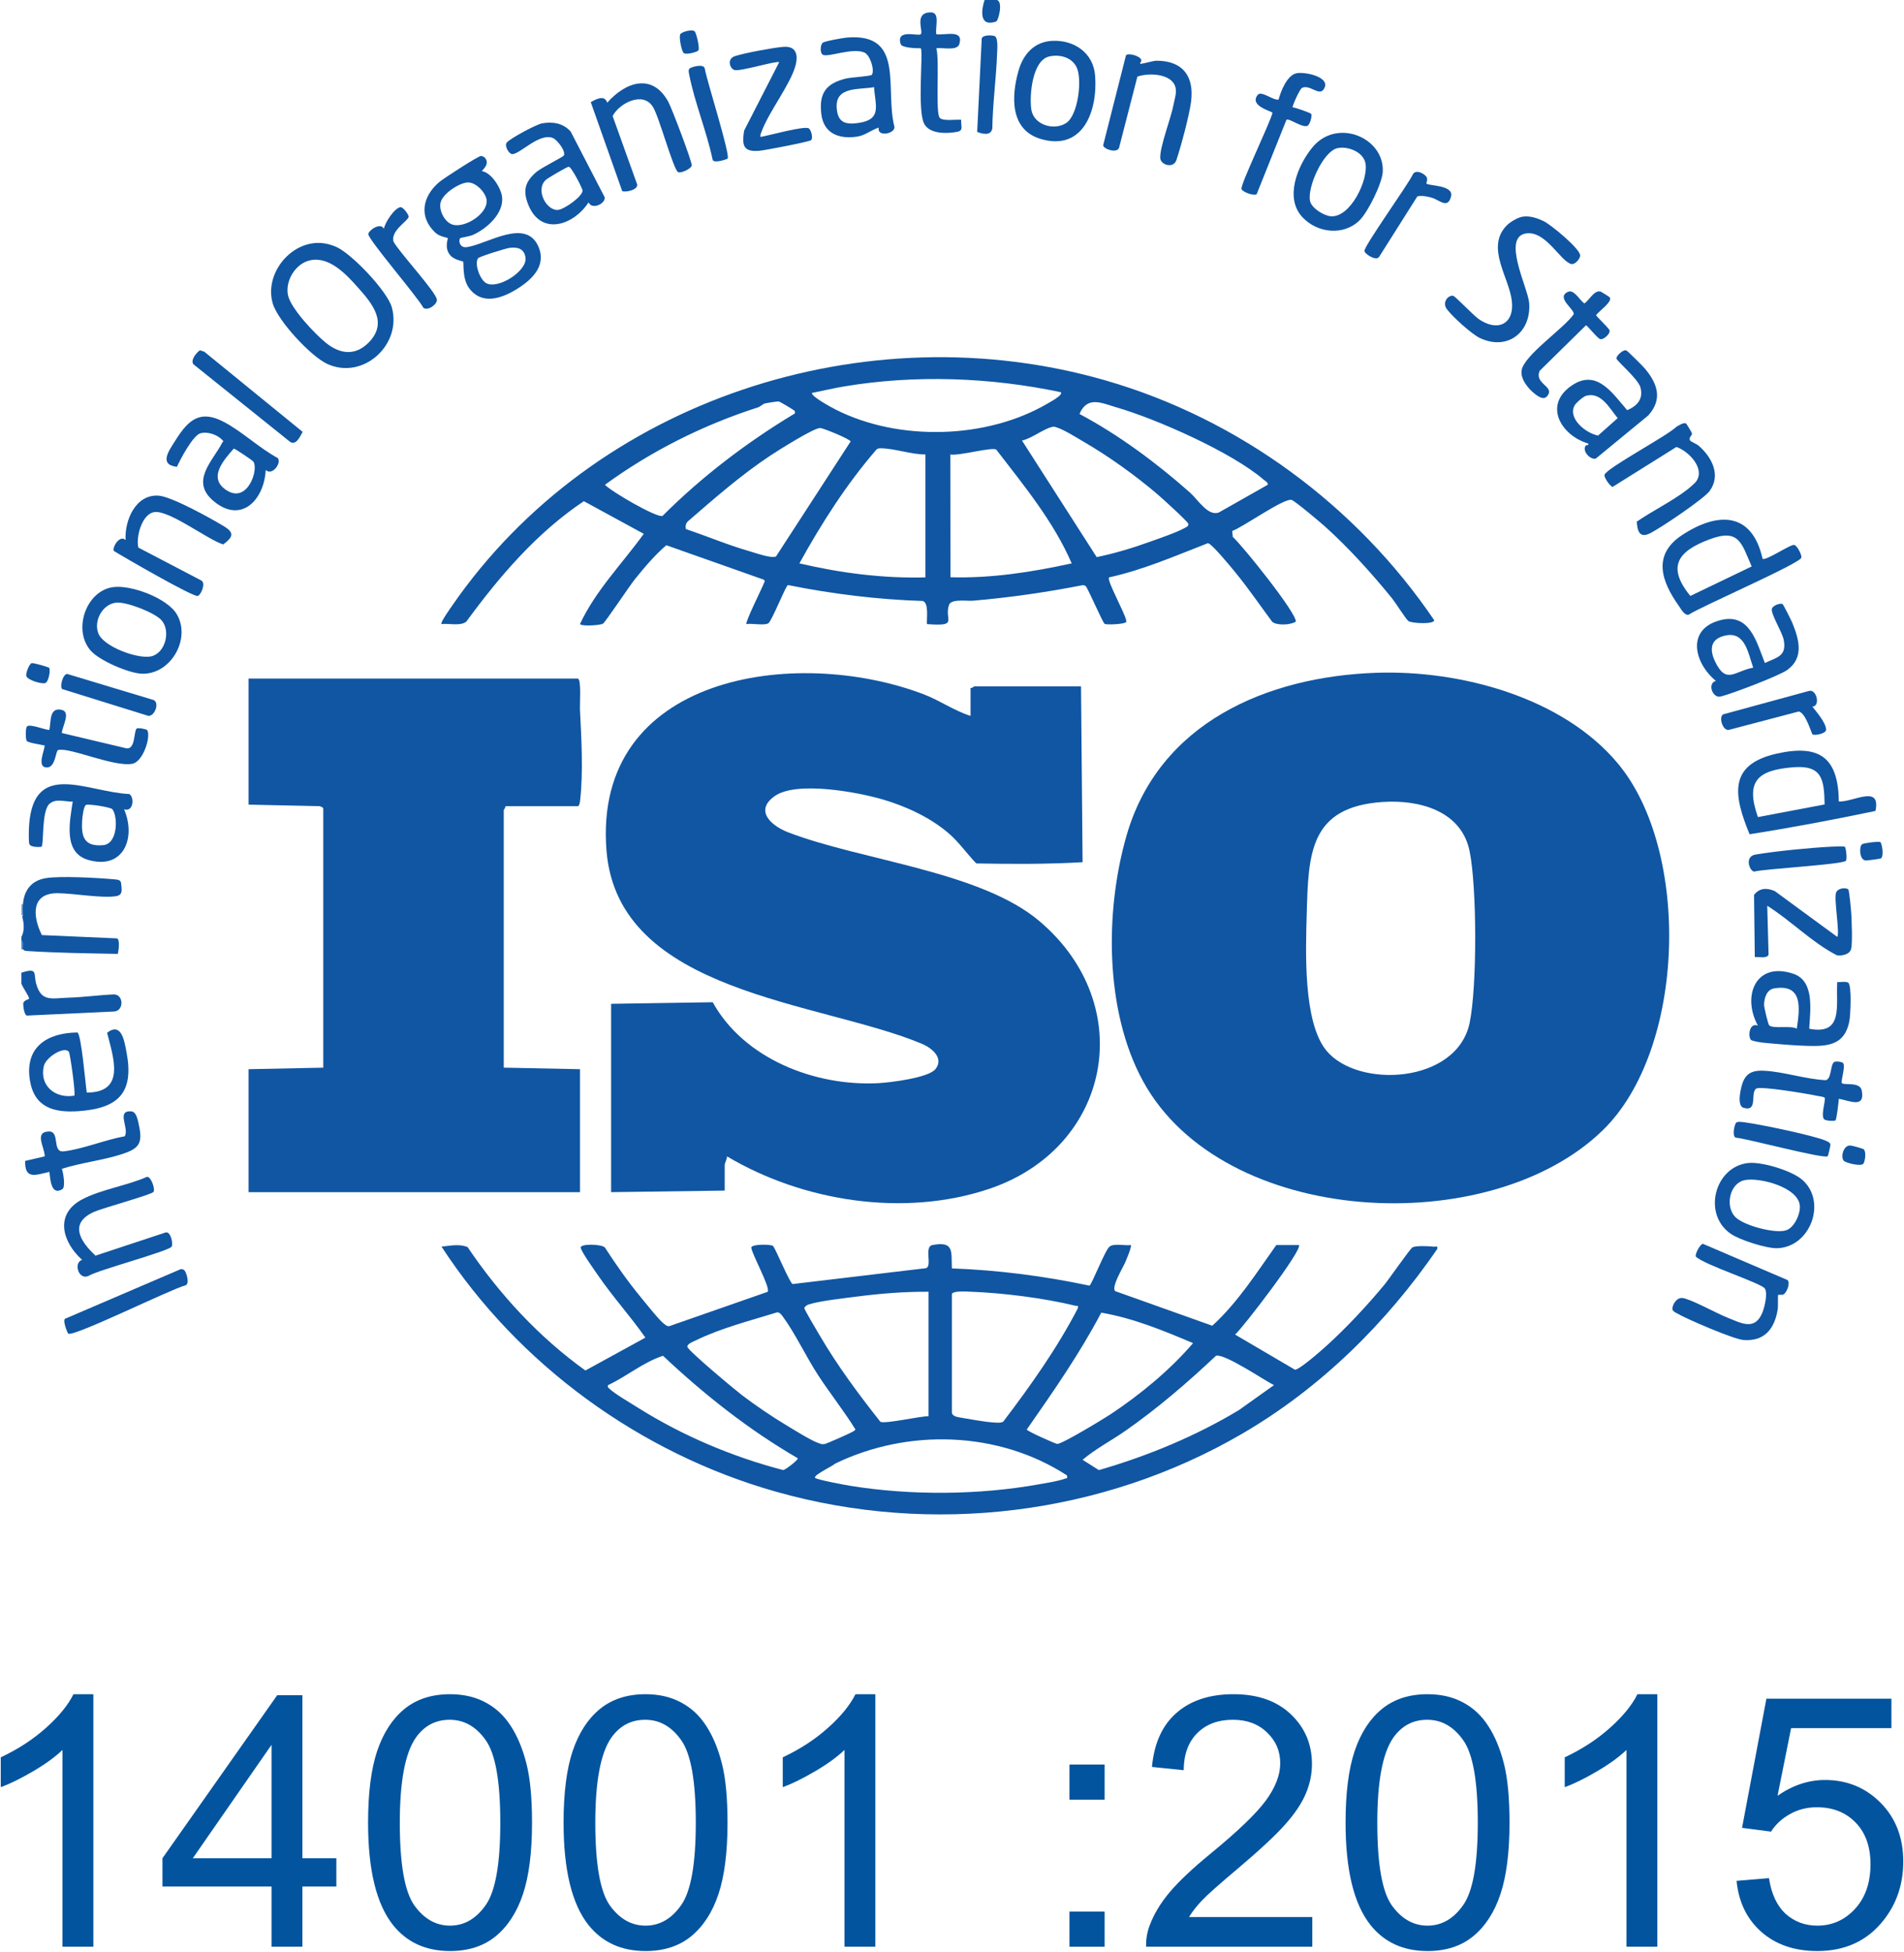<svg xmlns="http://www.w3.org/2000/svg" fill="none" viewBox="0 0 445 456" height="456" width="445">
<path fill="#1056A3" d="M5.364 211.247C5.633 207.975 7.304 205.726 10.725 205.155C14.059 204.594 22.998 205.093 26.645 205.431C27.41 205.5 28.21 205.515 28.301 206.327C28.498 208.048 28.724 209.162 26.977 209.391C23.497 209.85 17.28 208.718 13.546 208.674C7.162 208.598 7.61 214.094 9.786 218.461L27.311 219.229C28.105 219.408 27.712 222.294 27.515 222.851C20.44 222.716 13.273 222.629 6.241 222.174C5.895 222.152 5.597 222.068 5.368 221.792C5.258 221.133 5.138 220.405 5.004 219.611V218.884C5.652 217.679 5.713 216.099 5.197 214.141L5.368 213.792C5.04 213.136 5.04 211.903 5.368 211.247H5.364Z"></path>
<path fill="#1056A3" d="M5 227.248C8.938 225.977 7.795 227.455 8.447 229.799C9.67 234.181 12.05 233.202 16.105 233.078C19.581 232.973 23.162 232.467 26.649 232.318C28.982 232.394 28.96 236.249 26.613 236.314L6.438 237.257C5.655 237.497 5.368 234.793 5.444 234.378C5.59 233.599 6.882 233.493 6.816 233.253C6.594 232.442 5.349 230.76 5 229.795V227.251L5 227.248Z"></path>
<path fill="#77A3CE" d="M5.364 213.796H5V211.251H5.364C5.302 212.005 5.306 213.042 5.364 213.796Z"></path>
<path fill="#5089C1" d="M5.364 221.791H5V219.611C5.644 220.019 5.309 221.107 5.364 221.791Z"></path>
<path fill="#1056A3" d="M321.678 157.18C341.282 156.507 365.184 162.88 378.112 178.352C395.233 198.843 393.999 245.082 374.676 263.979C348.215 289.857 285.813 286.731 267.141 252.576C258.18 236.187 258.209 212.823 263.305 195.171C270.897 168.878 296.055 158.061 321.678 157.18ZM323.134 187.36C306.031 188.532 305.791 199.437 305.402 213.628C305.172 222.057 304.521 238.705 309.962 245.399C317.289 254.403 340.499 253.22 343.48 238.975C345.245 230.527 345.198 207.229 343.466 198.814C341.522 189.395 331.666 186.778 323.134 187.364V187.36Z"></path>
<path fill="#1056A3" d="M226.835 167.255V160.711C227.192 160.827 227.625 160.347 227.745 160.347H252.655L253.019 201.435C244.757 201.905 236.466 201.879 228.182 201.723C225.962 199.448 224.179 196.795 221.747 194.702C217.449 191.008 211.796 188.383 206.384 186.793C200.459 185.049 186.136 182.378 181.037 186.003C176.255 189.406 180.277 192.937 184.186 194.443C201.43 201.079 229.19 203.51 243.007 215.262C266.181 234.971 259.662 268.278 231.028 277.803C211.199 284.398 187.662 280.711 169.918 270.156C169.944 270.699 169.376 271.761 169.376 272.154V278.153L142.828 278.517V234.516L166.577 234.149C173.889 247.383 190.508 253.81 205.198 253.061C207.953 252.919 216.987 251.83 218.635 249.77C220.71 247.182 217.733 244.809 215.487 243.867C191.709 233.894 144.404 232.234 141.747 198.698C138.493 157.679 185.864 150.844 215.753 162.156C219.636 163.626 222.97 166.036 226.839 167.251L226.835 167.255Z"></path>
<path fill="#1056A3" d="M118.1 188.343C118.216 188.7 117.736 189.133 117.736 189.253V249.428L135.556 249.792V278.517H58.096V249.792L75.552 249.432V188.893C75.552 188.591 74.671 188.249 74.296 188.329L58.096 187.983V158.531H135.01C135.927 158.531 135.49 164.584 135.541 165.635C135.869 172.289 136.353 180.471 135.574 187.091C135.53 187.459 135.406 188.347 135.01 188.347H118.1V188.343Z"></path>
<path fill="#1056A3" d="M303.567 290.876C304.612 291.812 290.399 310.32 288.663 311.79L302.661 320.001C303.738 320.001 308.947 315.393 310.119 314.334C314.723 310.16 319.597 304.929 323.56 300.139C324.63 298.847 329.547 291.757 330.115 291.422C330.843 290.993 333.999 291.113 335.007 291.251C335.535 291.324 336.084 290.916 335.928 291.779C323.99 309.155 308.634 324.278 290.355 334.931C257.682 353.974 217.856 358.826 181.376 348.504C149.605 339.514 121.201 318.873 103.188 291.24C105.306 291.051 107.177 290.545 109.273 291.335C116.731 302.389 125.965 312.405 136.822 320.183L150.839 312.503C147.374 307.535 143.268 303.044 139.84 298.047C138.86 296.62 136.225 292.969 135.734 291.597C135.33 290.469 140.6 290.64 141.365 291.433C143.956 295.43 146.719 299.375 149.75 303.048C150.762 304.274 154.209 308.605 155.174 309.257C155.581 309.533 155.847 309.901 156.458 309.814L179.41 301.803C180.131 300.838 175.778 293.14 175.581 291.448C175.792 290.582 180.386 290.702 180.688 291.102C181.448 292.114 184.611 299.83 185.259 299.987L216.419 296.278C217.969 295.794 215.905 291.255 217.925 290.876C223.054 289.916 222.304 292.369 222.471 296.332C233.259 296.725 244.051 298.116 254.614 300.358C255.123 300.278 258.279 291.99 259.356 291.211C260.433 290.432 262.945 291.073 264.291 290.876C264.59 291.157 263.258 294.272 263.007 294.862C262.446 296.19 259.72 300.569 260.615 301.632L283.331 309.723C289.289 304.303 293.646 297.399 298.293 290.873H303.567V290.876ZM217.016 301.785C211.403 301.745 205.729 302.203 200.156 302.927C197.223 303.31 191.512 303.921 188.921 304.78C188.6 304.886 188.014 305.304 187.996 305.599C187.971 305.97 191.13 311.226 191.632 312.078C195.771 319.146 200.681 325.734 205.747 332.151C206.733 332.766 215.159 330.8 217.019 330.873V301.785H217.016ZM222.471 302.331V329.963C222.471 330.76 223.552 331.033 224.193 331.135C226.486 331.506 229.947 332.183 232.117 332.318C232.837 332.362 233.842 332.489 234.471 332.14C240.881 323.699 247.043 315.04 251.935 305.606C252.033 304.795 251.815 305.169 251.385 305.064C243.938 303.251 234.337 302.043 226.668 301.77C225.791 301.737 222.719 301.523 222.471 302.331ZM181.638 306.593C175.425 308.522 168.549 310.254 162.7 313.111C162.147 313.381 160.502 313.963 160.662 314.673C160.87 315.601 171.792 324.711 173.408 325.938C176.6 328.358 180.375 330.931 183.811 332.988C185.536 334.021 189.652 336.605 191.301 337.141C191.865 337.323 192.073 337.479 192.742 337.363C193.234 337.279 199.214 334.633 199.56 334.323C199.691 334.207 199.883 334.112 199.924 333.941C197.241 329.621 193.991 325.534 191.192 321.25C188.488 317.111 185.74 311.335 182.995 307.63C182.66 307.179 182.275 306.596 181.641 306.593H181.638ZM278.839 313.788C271.909 310.851 264.856 307.947 257.383 306.669C252.342 316.245 246.155 325.119 239.975 333.97C240.004 334.363 246.686 337.301 247.079 337.337C248.149 337.432 258.017 331.434 259.614 330.374C266.479 325.821 273.507 320.03 278.839 313.788ZM186.468 340.693C175.028 334.054 164.568 325.799 154.959 316.747C150.307 318.265 146.504 321.544 142.103 323.605C141.972 324.15 142.183 324.187 142.486 324.485C143.599 325.588 147.479 327.852 149.041 328.838C159.49 335.412 171.068 340.307 183.024 343.441C183.632 343.394 186.661 340.977 186.468 340.693ZM297.747 323.605C295.429 322.44 286.231 316.183 284.193 316.744C277.533 323.011 270.603 328.984 263.101 334.225C259.782 336.544 256.058 338.473 253.019 341.046L256.83 343.455C268.262 340.14 279.378 335.561 289.573 329.424L297.744 323.605H297.747ZM249.38 344.697C233.412 334.312 212.197 333.676 195.181 341.945C194.537 342.56 190.282 344.515 190.468 345.232C190.577 345.65 197.732 346.964 198.759 347.128C212.91 349.414 228.797 349.297 242.905 346.757C244.703 346.433 247.221 346.065 248.877 345.454C249.376 345.272 249.5 345.585 249.38 344.697Z"></path>
<path fill="#1056A3" d="M287.997 124.048L288.12 125.431C290.486 127.56 303.152 143.36 302.854 145.235C301.591 146.032 298.486 146.181 297.358 145.286C294.464 141.406 291.724 137.369 288.648 133.631C287.778 132.572 283.156 126.916 282.304 126.902C274.715 129.85 267.196 133.14 259.199 134.894C258.61 135.557 262.967 143.32 263.199 144.911C263.298 145.57 263.159 145.359 262.752 145.533C262.078 145.824 258.61 146.017 258.166 145.741C257.747 145.479 254.512 138.014 253.78 136.936L253.205 136.678C244.652 138.352 236.066 139.601 227.374 140.343C226.064 140.456 222.297 139.844 221.802 141.315C220.604 144.864 224.211 146.392 216.648 145.803C216.535 144.507 217.15 140.904 215.68 140.405C205.074 140.07 194.548 138.767 184.16 136.685C183.636 136.805 180.407 145.107 179.559 145.624C178.624 146.192 175.694 145.581 174.464 145.799C174.071 145.453 178.158 137.315 178.555 136.223C178.675 135.892 178.89 135.739 178.5 135.422L155.723 127.378C152.953 129.781 150.577 132.594 148.287 135.448C147.112 136.911 141.463 145.395 140.917 145.708C140.233 146.101 135.96 146.374 135.552 145.795C139.199 137.97 145.448 131.666 150.46 124.714L136.458 117.089C125.477 124.427 116.731 134.647 108.982 145.235C107.636 146.327 104.866 145.595 103.184 145.799C102.842 145.497 105.288 142.057 105.648 141.54C138.911 93.318 202.384 72.689 258.468 88.9C289.598 97.897 317.078 118.163 335.196 144.893C335.214 145.901 329.951 145.646 329.176 145.1C328.623 144.707 326.166 140.802 325.369 139.815C320.707 134.065 315.251 128.03 309.751 123.069C308.739 122.156 302.537 116.925 301.838 116.78C299.979 116.394 290.461 123.193 287.993 124.045L287.997 124.048ZM247.927 91.629C231.487 88.153 213.911 87.502 197.303 90.279C194.781 90.701 192.24 91.305 189.74 91.811C189.758 92.732 194.307 95.174 195.319 95.688C210.031 103.149 230.661 102.636 244.903 94.236C245.314 93.992 248.597 92.263 247.931 91.629H247.927ZM185.74 95.997C185.598 95.826 182.289 93.795 181.943 93.788C181.561 93.777 179.141 94.148 178.741 94.265C178.213 94.417 177.754 94.982 177.117 95.185C164.349 99.284 152.2 105.369 141.383 113.26C142.82 114.811 153.59 121.082 154.846 120.529C164.003 111.375 174.427 103.44 185.518 96.747C185.885 96.78 185.798 96.063 185.743 95.997H185.74ZM252.291 96.71C261.46 101.591 270.315 108.161 278.115 115.073C279.986 116.729 282.373 120.754 284.918 119.702L296.292 113.256C296.426 112.689 295.658 112.343 295.32 112.052C287.968 105.697 270.355 97.904 260.932 95.167C257.496 94.17 254.129 92.401 252.291 96.714V96.71ZM256.317 130.159C260.568 129.278 264.765 128.015 268.845 126.538C271.025 125.748 275.043 124.394 276.914 123.335C277.274 123.131 277.857 122.938 277.733 122.374C277.613 121.842 271.443 116.252 270.482 115.437C265.452 111.153 259.207 106.658 253.492 103.335C251.851 102.381 248.739 100.412 247.09 99.899C246.497 99.713 246.435 99.604 245.751 99.779C243.858 100.252 240.99 102.494 238.854 102.916L256.32 130.159H256.317ZM160.302 123.604C165.299 125.286 170.195 127.36 175.279 128.813C176.644 129.202 180.295 130.534 181.376 129.995L198.81 103.131C198.646 102.567 192.469 100.044 191.712 99.993C190.289 99.899 181.751 105.304 180.018 106.45C173.179 110.993 166.988 116.412 160.797 121.777C160.269 122.25 160.178 122.923 160.298 123.604H160.302ZM216.288 106.17C212.994 106.195 209.041 104.754 205.867 104.732C205.449 104.732 205.125 104.732 204.815 105.056C197.802 113.173 192.011 122.25 186.832 131.619C196.451 133.875 206.377 135.153 216.288 134.894V106.17ZM250.475 131.619C246.231 121.806 239.309 113.453 232.848 105.038C231.844 104.365 224.018 106.581 222.111 106.174L222.14 134.858C231.683 135.142 241.19 133.653 250.475 131.619Z"></path>
<path fill="#1056A3" d="M429.763 187.251C433.166 187.418 439.637 183.203 438.33 189.456C428.631 191.484 418.753 193.358 408.907 194.901C405.213 185.908 403.815 178.672 415.146 176.091C425.024 173.842 429.661 176.743 429.759 187.247L429.763 187.251ZM426.447 187.939C426.338 181.944 425.817 178.708 419.04 179.258C410.814 179.924 407.874 182.461 410.858 190.89L426.447 187.942V187.939Z"></path>
<path fill="#1056A3" d="M411.943 130.53C412.645 131.145 418.411 127.135 419.346 127.309C420.012 127.433 421.18 129.682 421.002 130.294C420.583 131.713 397.551 141.686 394.632 143.63C393.61 143.735 392.951 142.363 392.372 141.551C388.274 135.793 386.141 129.61 393.14 125.005C401.417 119.56 409.471 119.491 411.943 130.53ZM409.399 132.343C407.007 126.825 406.44 123.437 399.582 125.992C392.187 128.751 389.442 132.35 395.066 139.229L409.399 132.339V132.343Z"></path>
<path fill="#1056A3" d="M20.272 255.247C29.419 255.255 26.518 247.16 25.033 241.275C28.392 238.698 29.062 243.186 29.561 245.781C31.391 255.32 27.668 258.964 18.27 259.604C12.552 259.994 7.992 258.698 6.984 252.354C5.75 244.609 11.038 241.282 18.106 241.216C19.035 241.857 19.974 253.3 20.276 255.247H20.272ZM17.367 255.972C17.728 255.608 16.396 246.199 16.116 245.77C15.144 244.277 10.761 246.92 10.252 249.038C9.138 253.668 12.945 256.714 17.371 255.975L17.367 255.972Z"></path>
<path fill="#1056A3" d="M29 189.071C31.861 195.746 28.884 203.287 20.622 200.9C14.685 199.186 16.316 191.888 17 187.251C15.177 187.382 13.124 186.414 11.551 187.804C9.699 189.442 10.267 197.224 9.721 197.788C9.593 197.919 7.14 198.028 6.867 197.198C6.638 196.499 6.747 193.464 6.823 192.529C8.021 177.508 20.389 185.056 30.205 185.504C31.442 186.166 31.231 189.817 29 189.071ZM20.145 188.023C19.526 188.23 19.231 191.033 19.188 191.801C18.984 195.579 19.723 197.824 24.09 197.453C27.584 197.155 27.57 190.752 26.278 189.071C25.899 188.576 20.811 187.804 20.145 188.026V188.023Z"></path>
<path fill="#1056A3" d="M422.851 240.34C430.956 241.912 429.042 234.844 429.399 229.428C430.101 229.508 431.426 229.209 431.968 229.588C432.838 230.192 432.489 237.271 432.223 238.614C431.146 244.034 427.451 244.467 422.658 244.351C419.506 244.274 415.32 243.914 412.132 243.601C411.557 243.543 409.428 243.23 409.191 242.906C408.5 241.945 408.874 238.851 410.851 239.604C407.08 232.711 410.327 224.532 419.142 227.499C424.205 229.206 423.058 236.154 422.851 240.336V240.34ZM419.939 240.336C420.642 235.586 421.45 229.814 414.691 230.906C412.929 231.189 412.332 233.089 412.296 234.716C412.281 235.331 413.231 239.273 413.479 239.528C414.374 240.445 418.625 239.495 419.939 240.336Z"></path>
<path fill="#1056A3" d="M64.902 107.003C65.888 108.095 63.668 111.243 62.099 109.806C61.772 116.667 56.44 122.519 49.921 117.067C44.363 112.415 49.703 107.757 51.926 103.447C52.192 102.93 52.429 103.302 51.897 102.734C50.784 101.54 48.414 100.739 46.798 101.245C45.058 101.788 42.165 107.269 41.346 109.063C36.964 108.55 39.584 105.151 41.069 102.785C44.068 98.013 46.82 95.658 52.381 98.603C56.647 100.863 60.6 104.674 64.895 107L64.902 107.003ZM54.638 104.805C52.043 107.735 48.516 111.811 53.095 114.625C57.961 117.617 60.538 109.467 59.18 107.811C58.907 107.48 54.911 104.783 54.638 104.805Z"></path>
<path fill="#1056A3" d="M416.609 141.122C416.823 141.249 418.676 144.965 418.916 145.555C420.481 149.42 421.661 153.646 417.737 156.507C415.888 157.853 404.605 162.155 402.123 162.734C400.259 163.167 398.963 159.64 401.031 159.076C395.91 154.847 394.039 146.956 402.104 144.881C408.922 143.127 410.534 149.973 412.481 154.891C415.375 153.555 417.664 153.289 416.871 149.416C416.514 147.677 413.992 143.644 414.101 142.352C414.174 141.471 416.103 140.827 416.609 141.125V141.122ZM409.759 155.979C408.616 152.79 407.935 147.618 403.48 148.434C399.862 149.096 399.404 151.531 400.841 154.534C403.458 159.997 405.337 156.812 409.759 155.979Z"></path>
<path fill="#1056A3" d="M408.587 271.71C411.794 271.371 418.716 273.472 421.206 275.615C427.058 280.656 423.182 291.368 415.375 291.615C412.871 291.695 406.643 289.705 404.547 288.274C397.806 283.677 400.765 272.532 408.591 271.71H408.587ZM407.845 275.692C404.205 276.361 403.131 281.861 405.577 284.332C407.528 286.301 414.782 288.256 417.417 287.441C419.382 286.836 420.831 283.572 420.653 281.65C420.252 277.366 411.35 275.048 407.845 275.692Z"></path>
<path fill="#1056A3" d="M26.369 137.173C30.594 136.558 39.078 139.735 41.313 143.491C44.687 149.166 39.999 157.559 33.222 157.399C30.172 157.326 23.227 154.338 21.182 151.986C16.964 147.142 20.097 138.086 26.372 137.173H26.369ZM27.107 140.798C23.93 141.176 21.834 145.049 22.995 147.99C24.228 151.109 32.17 153.995 35.282 153.351C38.631 152.66 39.985 147.389 37.732 144.885C36.127 143.102 29.47 140.514 27.104 140.794L27.107 140.798Z"></path>
<path fill="#1056A3" d="M32.334 127.928L47.02 135.604C48.196 136.169 46.984 139.004 46.22 139.229C45.153 139.546 28.804 130.083 26.609 128.714C26.169 127.877 28.003 124.838 29.36 126.17C29.08 121.624 31.665 115.47 37.018 115.794C40.079 115.979 49.139 121.038 52.156 122.836C54.762 124.39 54.635 125.348 52.163 127.204C48.472 126.017 39.599 119.197 36.127 119.63C33.182 119.997 31.73 125.431 32.334 127.928Z"></path>
<path fill="#1056A3" d="M415.593 302.523C415.47 302.636 415.601 305.129 415.484 305.868C414.771 310.48 412.332 313.479 407.4 313.046C405.093 312.846 394.141 308.136 391.852 306.782C391.502 306.574 390.982 306.363 390.902 305.916C390.731 304.98 391.804 303.106 393.18 303.244C395.113 303.437 401.235 306.851 403.59 307.772C406.887 309.064 410.105 311.033 411.903 306.651C412.42 305.388 413.18 302.199 412.492 301.053C411.728 299.783 398.148 295.477 396.336 293.548C396.154 292.929 397.311 290.713 397.988 290.582L417.774 299.051C418.523 299.746 417.548 302.127 416.765 302.44C416.423 302.578 415.699 302.425 415.593 302.523Z"></path>
<path fill="#1056A3" d="M35.865 278.469C35.471 279.077 24.017 282.24 22.103 283.07C16.112 285.672 18.576 289.887 22.325 293.348L38.663 287.95C39.886 287.51 40.516 290.593 40.112 291.241C39.442 292.318 23.024 296.667 20.734 298.058C18.427 299.226 17.055 295.04 19.184 294.331C14.521 290.123 12.705 283.616 19.228 280.191C23.65 277.868 29.713 276.999 34.354 274.935C35.308 274.88 36.323 277.77 35.872 278.469H35.865Z"></path>
<path fill="#1056A3" d="M429.395 218.883C430.043 218.119 428.62 210.25 429.108 208.594C429.413 207.56 431.215 207.251 431.968 207.771C432.209 207.939 432.645 212.747 432.685 213.595C432.776 215.469 432.977 219.982 432.664 221.602C432.398 222.978 430.527 223.36 429.311 223.178C423.415 220.142 418.662 215.145 413.038 211.611L413.348 223.014C413.017 224.022 411.015 223.506 410.127 223.611L409.952 209.071C411.219 207.418 413.002 207.378 414.818 208.193L429.399 218.879L429.395 218.883Z"></path>
<path fill="#1056A3" d="M430.796 248.391C431.357 249.283 430.141 252.682 430.494 253.053C431.026 253.61 434.713 252.653 435.124 254.768C435.939 258.971 432.423 257.203 429.763 256.697C429.737 257.435 429.231 261.545 428.995 261.745C428.744 261.956 426.589 261.883 426.283 261.446C425.603 260.467 426.542 257.759 426.512 256.551C426.425 256.213 425.144 256.114 424.791 256.034C422.833 255.601 411.462 253.672 410.472 254.32C408.984 255.295 410.986 259.856 407.47 258.804C405.788 258.298 406.913 253.657 407.502 252.438C408.536 250.294 410.345 250.036 412.485 250.16C417.02 250.422 422.039 252.132 426.665 252.354C428.092 252.187 427.761 248.744 428.656 248.129C429.097 247.827 430.614 248.092 430.8 248.391H430.796Z"></path>
<path fill="#1056A3" d="M14.452 273.064C14.798 273.982 15.348 277.345 14.58 277.814C11.97 279.416 11.762 275.627 11.544 273.785C8.414 274.462 5.764 275.732 5.877 271.223L10.456 270.149C10.434 268.005 7.919 264.449 11.413 264.347C14.132 264.271 12.046 269.316 14.9 268.984C19.388 268.464 24.603 266.262 29.146 265.465C30.288 263.605 27.056 259.412 30.66 259.638C31.926 259.718 32.239 261.821 32.465 262.866C33.419 267.223 32.421 268.384 28.349 269.683C23.919 271.099 18.922 271.645 14.449 273.064H14.452Z"></path>
<path fill="#1056A3" d="M355.844 50.624C357.533 50.355 359.291 50.952 360.802 51.676C362.396 52.437 369.464 58.199 369.318 59.757C369.249 60.503 368.07 61.915 367.204 61.675C364.645 60.965 361.38 54.024 356.834 54.515C350.818 55.163 357.104 67.229 357.388 70.727C357.948 77.627 352.325 82.024 345.872 78.967C343.95 78.057 339.371 73.915 338.119 72.171C336.98 70.581 338.552 68.827 339.684 69.125C340.121 69.242 344.441 73.733 345.584 74.53C349.879 77.536 353.933 75.859 353.355 70.395C352.765 64.841 347.156 57.846 352.11 52.71C352.922 51.869 354.698 50.81 355.848 50.624H355.844Z"></path>
<path fill="#1056A3" d="M370.618 104.099C370.782 103.884 371.36 104.19 371.211 103.629C364.722 101.693 360.587 94.468 367.531 89.944C373.293 86.192 376.907 91.946 380.307 95.833C382.64 94.829 384.121 93.227 383.408 90.523C382.887 88.55 377.894 84.357 377.788 83.757C377.69 83.196 379.295 81.646 380.052 81.846C380.361 81.926 384.023 85.598 384.492 86.166C387.415 89.689 388.634 93.3 385.213 97.074L373.027 107.087C371.852 107.637 369.631 105.38 370.621 104.095L370.618 104.099ZM370.752 92.445C370.068 92.623 368.325 94.115 367.986 94.763C366.374 97.85 370.789 101.285 373.497 101.759L378.083 97.686C376.197 95.422 374.243 91.527 370.749 92.445H370.752Z"></path>
<path fill="#1056A3" d="M394.068 98.945C394.185 99.014 395.455 101.129 395.459 101.264C395.477 101.791 394.578 102.235 395 102.905C395.175 103.185 396.496 103.684 397.038 104.157C400.077 106.807 402.294 110.996 399.571 114.709C398.203 116.576 387.884 123.527 385.519 124.652C383.153 125.777 382.658 123.95 382.545 121.864C386.207 119.349 390.745 117.133 394.239 114.465C394.811 114.028 396.154 112.896 396.503 112.368C398.52 109.336 394.589 105.365 391.812 104.423L376.9 113.748C376.296 113.635 374.774 111.436 375.015 110.887C375.75 109.213 389.672 101.828 391.826 99.695C392.35 99.407 393.519 98.618 394.065 98.941L394.068 98.945Z"></path>
<path fill="#1056A3" d="M376.248 69.496C376.86 70.555 373.62 72.746 373.034 73.631C373.034 73.864 375.801 76.444 376.143 77.089C376.539 77.842 374.814 79.44 374.013 79.229C373.304 79.043 370.996 76 370.669 76L359.848 86.635C358.625 89.449 362.749 90.213 361.951 91.982C361.154 93.751 359.771 92.838 358.679 91.982C357.154 90.788 355.258 88.481 355.644 86.45C356.325 82.894 365.478 76.757 367.775 73.456C368.263 72.39 363.44 69.529 366.497 68.168C367.881 67.553 369.216 70.169 370.308 70.897C371.466 70.097 372.649 67.647 374.137 68.135C374.268 68.179 376.194 69.387 376.255 69.496H376.248Z"></path>
<path fill="#1056A3" d="M14.452 171.251L29.561 174.832C31.704 175.131 31.249 170.698 31.952 170.206C32.276 169.977 34.245 170.327 34.405 170.581C35.322 172.048 33.47 177.977 30.918 178.439C26.518 179.237 16.218 174.498 13.582 175.229C12.945 175.408 13.029 179.691 10.642 179.273C8.702 178.934 10.354 175.455 10.452 174.166C9.677 173.988 6.565 173.544 6.248 173.093C5.95 172.667 5.961 170.232 6.252 169.781C6.798 168.94 10.518 170.559 11.537 170.527C11.959 168.609 11.464 165.318 14.252 165.802C16.731 166.232 14.543 169.631 14.449 171.251H14.452Z"></path>
<path fill="#1056A3" d="M43.097 296.773C43.584 297.297 44.41 299.946 43.33 300.296C39.985 301.129 17.135 312.445 15.941 311.568C15.784 311.452 14.369 308.052 15.406 308.008L42.281 296.489C42.558 296.511 42.907 296.569 43.097 296.773Z"></path>
<path fill="#1056A3" d="M46.704 81.842L47.737 82.162L70.733 100.896C70.121 101.977 69.248 104.124 67.796 103.225L45.175 85.081C44.523 84.055 45.855 82.472 46.704 81.838V81.842Z"></path>
<path fill="#1056A3" d="M423.579 165.082C424.58 166.352 426.705 168.791 426.8 170.422C426.858 171.412 424.085 171.903 423.622 171.575C423.364 171.393 422.097 166.614 420.416 166.221L404.074 170.516C402.636 170.815 401.617 167.481 402.756 166.884L422.709 161.446C424.565 160.795 425.552 165.024 423.579 165.079V165.082Z"></path>
<path fill="#1056A3" d="M304.426 50.773C300.153 46.231 303.262 38.744 306.65 34.529C312.394 27.388 323.589 32.16 323.178 40.116C323.036 42.846 319.724 49.525 317.769 51.461C314.042 55.152 307.909 54.475 304.426 50.77V50.773ZM312.554 34.62C309.245 35.374 305.456 43.803 306.191 47.01C306.574 48.677 309.445 50.413 311.065 50.526C315.658 50.85 319.909 41.918 319.12 38.078C318.585 35.472 314.97 34.067 312.554 34.62Z"></path>
<path fill="#1056A3" d="M302.115 25.085C302.759 25.103 306.312 26.395 306.435 26.592C306.737 27.076 306.133 29.223 305.518 29.423C304.222 29.846 301.202 27.516 300.663 27.997L293.696 45.391C293.009 45.816 290.33 44.841 290.162 44.139C289.904 43.054 296.816 28.779 297.402 26.377C297.413 25.987 291.851 24.819 293.94 22.18C294.814 21.078 297.536 23.523 298.832 23.261C299.334 21.303 300.841 17.518 303.043 17.11C305.132 16.721 311.298 18.056 309.358 20.877C308.244 22.497 306.122 19.647 304.299 20.539C303.76 20.801 301.944 24.895 302.115 25.085Z"></path>
<path fill="#1056A3" d="M333.293 41.19C333.86 41.856 333.285 42.792 333.387 42.897C333.911 43.443 339.833 43.2 339.138 45.904C338.363 48.928 336.437 46.705 334.639 46.199C333.544 45.889 332.408 45.631 331.262 45.875L322.319 60.019C321.58 61.059 319.014 59.334 318.887 58.672C318.683 57.638 329.034 43.21 330.119 40.91C330.69 39.465 332.616 40.397 333.289 41.187L333.293 41.19Z"></path>
<path fill="#1056A3" d="M427.179 270.112C426.312 270.858 408.26 265.966 405.664 265.784C404.78 265.398 405.351 262.894 405.715 262.359C406.039 261.882 407.473 262.17 408.03 262.243C411.353 262.676 424.012 265.296 426.687 266.49C427.091 266.672 427.754 266.92 427.812 267.408C427.827 267.546 427.284 270.021 427.179 270.108V270.112Z"></path>
<path fill="#1056A3" d="M14.536 160.987C13.899 160.394 14.703 157.482 15.697 157.449L35.548 163.437C37.52 163.746 36.265 167.331 34.682 167.251L14.536 160.987Z"></path>
<path fill="#1056A3" d="M431.179 197.835C431.422 198.043 431.765 200.627 431.422 201.093C430.785 201.966 412.489 202.967 409.952 203.63C408.86 203.433 407.666 200.07 410.33 199.637C415.404 198.807 422.978 198.061 428.128 197.799C428.682 197.77 431.007 197.686 431.179 197.835Z"></path>
<path fill="#1056A3" d="M11.493 156.03C11.85 156.587 11.355 159.316 10.583 159.579C9.728 159.873 6.376 158.869 6.139 157.908C5.994 157.307 6.802 155.098 7.417 154.927C7.795 154.821 11.377 155.851 11.493 156.026V156.03Z"></path>
<path fill="#1056A3" d="M435.492 271.877C434.927 272.562 431.63 271.732 431.004 271.259C430.156 270.615 430.665 267.59 432.438 267.615C432.816 267.623 435.357 268.318 435.583 268.507C436.219 269.038 435.917 271.357 435.492 271.877Z"></path>
<path fill="#1056A3" d="M439.528 196.758C439.936 197.522 440.31 200.063 439.604 200.547C439.459 200.645 436.409 201.049 436.099 201.038C434.527 200.973 434.48 197.744 435.2 197.238C435.597 196.958 439.113 196.5 439.528 196.762V196.758Z"></path>
<path fill="#1056A3" d="M233.019 0C234.464 0.408 233.376 4.844 232.79 5.041C228.881 6.355 229.296 2.562 230.111 0H233.019Z"></path>
<path fill="#1056A3" d="M113.281 36.812C114.719 38.3 112.538 39.847 112.648 39.989C114.886 40.324 117.132 44 117.35 46.031C117.765 49.878 113.798 53.398 110.598 54.854C109.732 55.247 107.672 55.527 107.567 55.64C107.115 56.117 107.359 57.98 109.099 57.74C113.838 57.088 123.046 50.672 125.918 57.809C127.73 62.308 124.08 65.551 120.535 67.695C116.99 69.838 112.458 71.254 109.579 67.236C107.978 65.005 108.455 61.358 108.24 61.117C108.12 60.983 106.143 60.754 105.204 59.607C103.745 57.824 104.789 55.778 104.644 55.625C104.535 55.509 102.737 55.298 101.736 54.348C97.75 50.581 98.791 45.831 102.653 42.541C103.647 41.696 111.774 36.433 112.411 36.44C112.651 36.44 113.11 36.63 113.281 36.804V36.812ZM109.285 42.628C107.272 42.741 103.519 45.216 102.988 47.261C102.504 49.139 103.916 51.924 105.801 52.488C108.615 53.329 114.049 49.976 113.729 46.755C113.55 44.968 111.188 42.519 109.285 42.624V42.628ZM119.104 57.907C118.22 58.017 111.985 59.949 111.723 60.342C110.828 61.685 112.193 65.329 113.594 66.133C116.327 67.705 123.228 63.36 122.824 60.208C122.548 58.071 120.946 57.678 119.104 57.907Z"></path>
<path fill="#1056A3" d="M73.281 56.815C75.079 56.597 76.797 56.935 78.464 57.627C82.111 59.145 90.515 68.015 91.574 71.789C94.012 80.517 84.902 88.856 76.509 85.034C72.655 83.279 64.917 74.93 63.745 70.89C61.91 64.557 66.926 57.587 73.284 56.815H73.281ZM72.542 60.804C69.142 61.507 66.697 65.423 67.275 68.815C67.814 71.96 73.71 78.144 76.272 80.175C79.596 82.81 83.148 83.145 86.238 79.949C90.682 75.352 87.042 70.97 83.737 67.258C80.993 64.175 77.051 59.869 72.542 60.801V60.804Z"></path>
<path fill="#1056A3" d="M126.733 28.812C129.263 28.379 131.603 28.776 133.372 30.727L141.325 46.083C141.55 47.608 138.318 49.1 137.558 47.273C134.096 52.627 126.471 55.225 123.49 47.881C122.136 44.547 122.69 42.476 125.372 40.172C126.493 39.211 131.56 36.674 131.76 36.361C132.368 35.411 130.227 32.678 129.281 32.27C126.075 30.89 121.547 36.037 119.723 36.001C118.919 35.983 117.798 34.021 118.464 33.278C119.356 32.277 125.35 29.045 126.733 28.809V28.812ZM132.899 38.953C132.437 39.025 128.084 41.559 127.578 42.021C124.972 44.383 127.847 49.46 130.551 49.023C131.982 48.791 136.073 45.966 136.156 44.539C136.182 44.099 133.518 38.858 132.903 38.953H132.899Z"></path>
<path fill="#1056A3" d="M205.376 29.813C203.662 30.344 202.25 31.614 200.382 31.909C196.197 32.568 192.521 31.258 191.964 26.683C191.37 21.798 193.03 19.491 197.729 18.348C198.89 18.064 203.52 17.82 203.764 17.474C204.477 16.459 203.392 12.855 202.013 12.269C199.225 11.083 193.758 13.387 192.375 12.826C191.582 12.506 191.705 10.479 192.28 9.991C192.721 9.616 197.103 8.841 197.969 8.772C211.611 7.64 206.737 20.79 209.048 29.634C209.183 31.312 204.91 32.066 205.376 29.813ZM204.288 20.36C200.739 21.015 195.17 20.113 195.552 25.263C195.811 28.728 197.696 29.183 200.812 28.699C206.246 27.858 204.506 24.459 204.288 20.357V20.36Z"></path>
<path fill="#1056A3" d="M246.046 9.54C251.109 9.343 255.52 12.379 255.942 17.62C256.601 25.762 253.202 35.389 243.269 32.473C236.033 30.352 236.328 22.519 238.057 16.488C239.174 12.594 241.791 9.704 246.046 9.536V9.54ZM245.282 13.176C241.249 14.006 240.539 22.352 241.041 25.613C241.595 29.205 246.381 30.603 249.202 28.728C252.022 26.854 252.954 18.45 251.64 15.742C250.483 13.354 247.738 12.67 245.282 13.176Z"></path>
<path fill="#1056A3" d="M145.43 44.666L138.074 23.862C139.421 23.116 141.288 22.104 141.922 23.996C146.26 19.065 152.553 16.997 156.237 23.869C157.012 25.318 161.823 37.904 161.674 38.679C161.525 39.454 159.046 40.572 158.464 40.208C157.339 39.509 153.933 26.916 152.59 24.968C150.329 21.259 144.793 24.051 143.181 27.105L148.943 43.159C148.961 44.401 146.388 44.936 145.43 44.67V44.666Z"></path>
<path fill="#1056A3" d="M266.476 14.905C266.625 15.032 269.566 14.184 270.294 14.184C276.445 14.184 279.127 17.842 278.381 23.72C277.97 26.956 276.022 34.17 274.956 37.383C274.264 39.469 271.233 38.544 271.171 36.91C271.069 34.228 273.697 27.593 274.297 24.364C274.501 23.265 274.92 22.06 274.821 20.954C274.483 17.183 268.619 16.907 265.828 17.9L261.547 34.523C261.089 35.858 257.999 34.905 257.824 33.955L263.16 12.939C263.615 12.262 266.61 13.088 266.752 14.049C266.796 14.351 266.366 14.81 266.476 14.905Z"></path>
<path fill="#1056A3" d="M177.743 31.996C179.571 31.698 187.956 29.346 189.019 29.987C189.591 30.329 190.118 32.367 189.529 32.764C188.939 33.161 178.854 35.101 177.514 35.221C173.754 35.556 173.358 34.056 173.911 30.529L182.1 14.544C181.612 14.1 173.303 16.662 171.745 16.378C170.602 16.171 169.78 13.761 171.767 13.114C173.995 12.386 180.681 11.144 183.065 10.944C185.998 10.7 186.617 12.669 185.933 15.279C184.79 19.643 179.785 25.962 178.031 30.646C177.86 31.101 177.641 31.476 177.743 31.993V31.996Z"></path>
<path fill="#1056A3" d="M218.832 8C220.943 8.291 225.267 6.77 224.215 10.289C223.713 11.971 220.248 11.05 218.832 11.272C219.647 13.933 218.552 26.453 219.647 27.549C220.47 28.371 223.454 27.858 224.655 27.997C224.502 29.438 225.329 30.508 223.662 30.81C221.252 31.247 217.227 31.356 215.971 28.863C214.344 25.634 215.836 11.884 215.199 11.272C214.224 11.298 210.817 11.203 210.519 10.319C209.27 6.624 214.664 8.542 215.199 8.004C215.898 7.301 213.463 2.886 217.576 2.894C219.785 2.894 218.522 6.428 218.832 8.004V8Z"></path>
<path fill="#1056A3" d="M98.933 71.884C97.674 69.452 86.082 55.989 86.082 54.708C86.082 53.86 88.91 51.829 89.728 53.449C89.936 52.033 92.225 48.539 93.616 48.408C94.249 48.349 95.588 50.235 95.516 50.668C95.352 51.621 91.232 53.9 91.981 56.455C93.215 58.839 101.965 68.258 102.111 70.016C102.205 71.134 99.916 72.739 98.933 71.884Z"></path>
<path fill="#1056A3" d="M170.064 37.044C169.955 37.201 166.613 38.344 166.53 37.205C165.165 30.719 162.359 23.974 161.103 17.539C161.019 17.106 160.768 16.265 161.227 15.956C161.78 15.581 164.593 14.791 164.735 16.098C165.139 18.635 170.708 36.138 170.067 37.048L170.064 37.044Z"></path>
<path fill="#1056A3" d="M228.382 30.817L229.452 8.979C229.707 8.128 231.727 8.19 232.426 8.415C233.343 8.717 233.07 11.658 233.038 12.561C232.826 18.352 232.004 24.179 231.924 29.988C231.593 31.8 229.656 31.312 228.386 30.817H228.382Z"></path>
<path fill="#1056A3" d="M162.38 7.349C162.77 7.778 163.585 11.265 163.232 11.764C162.93 12.19 160.371 12.841 159.796 12.397C159.323 12.033 158.61 8.634 158.999 7.993C159.356 7.407 161.838 6.752 162.38 7.349Z"></path>
<path fill="#02549F" d="M405.867 439.416L413.442 438.775C414.003 442.462 415.299 445.241 417.33 447.112C419.387 448.955 421.859 449.877 424.744 449.877C428.218 449.877 431.157 448.568 433.562 445.949C435.967 443.331 437.169 439.857 437.169 435.528C437.169 431.414 436.007 428.167 433.682 425.789C431.384 423.411 428.365 422.222 424.624 422.222C422.3 422.222 420.202 422.756 418.332 423.825C416.461 424.867 414.992 426.23 413.923 427.913L407.149 427.031L412.841 396.851H442.059V403.745H418.612L415.446 419.536C418.973 417.078 422.674 415.849 426.548 415.849C431.678 415.849 436.007 417.626 439.534 421.18C443.061 424.734 444.825 429.303 444.825 434.887C444.825 440.204 443.275 444.8 440.175 448.675C436.408 453.431 431.264 455.809 424.744 455.809C419.4 455.809 415.032 454.313 411.638 451.32C408.272 448.327 406.348 444.359 405.867 439.416Z"></path>
<path fill="#02549F" d="M387.35 454.807H380.135V408.835C378.398 410.492 376.114 412.148 373.281 413.805C370.476 415.462 367.951 416.704 365.706 417.533V410.559C369.741 408.661 373.268 406.364 376.287 403.665C379.307 400.966 381.444 398.347 382.7 395.809H387.35V454.807Z"></path>
<path fill="#02549F" d="M314.484 425.829C314.484 418.882 315.192 413.297 316.608 409.076C318.051 404.827 320.175 401.554 322.981 399.256C325.813 396.958 329.367 395.809 333.642 395.809C336.795 395.809 339.561 396.45 341.939 397.733C344.317 398.989 346.281 400.819 347.831 403.224C349.38 405.602 350.596 408.514 351.478 411.961C352.36 415.382 352.801 420.004 352.801 425.829C352.801 432.723 352.092 438.294 350.676 442.543C349.26 446.764 347.136 450.038 344.304 452.362C341.498 454.66 337.944 455.809 333.642 455.809C327.978 455.809 323.529 453.778 320.296 449.717C316.421 444.827 314.484 436.865 314.484 425.829ZM321.899 425.829C321.899 435.475 323.021 441.901 325.265 445.108C327.537 448.287 330.329 449.877 333.642 449.877C336.955 449.877 339.734 448.274 341.979 445.068C344.25 441.861 345.386 435.448 345.386 425.829C345.386 416.156 344.25 409.73 341.979 406.551C339.734 403.371 336.929 401.781 333.562 401.781C330.249 401.781 327.603 403.184 325.626 405.989C323.141 409.57 321.899 416.183 321.899 425.829Z"></path>
<path fill="#02549F" d="M306.708 447.873V454.807H267.87C267.817 453.07 268.098 451.4 268.712 449.797C269.701 447.152 271.277 444.547 273.442 441.981C275.633 439.416 278.786 436.45 282.9 433.084C289.287 427.846 293.602 423.705 295.846 420.659C298.091 417.586 299.213 414.687 299.213 411.961C299.213 409.102 298.184 406.698 296.127 404.747C294.096 402.77 291.438 401.781 288.151 401.781C284.677 401.781 281.898 402.823 279.814 404.907C277.73 406.991 276.675 409.877 276.648 413.565L269.233 412.803C269.741 407.272 271.651 403.064 274.965 400.178C278.278 397.265 282.727 395.809 288.311 395.809C293.949 395.809 298.412 397.372 301.698 400.498C304.985 403.625 306.628 407.499 306.628 412.122C306.628 414.473 306.147 416.784 305.185 419.056C304.223 421.327 302.62 423.718 300.375 426.23C298.158 428.742 294.457 432.189 289.273 436.571C284.945 440.205 282.166 442.676 280.937 443.985C279.707 445.268 278.692 446.564 277.89 447.873H306.708Z"></path>
<path fill="#02549F" d="M249.955 420.459V412.242H258.171V420.459H249.955ZM249.955 454.807V446.591H258.171V454.807H249.955Z"></path>
<path fill="#02549F" d="M204.584 454.807H197.37V408.835C195.633 410.492 193.348 412.148 190.516 413.805C187.71 415.462 185.185 416.704 182.941 417.533V410.559C186.976 408.661 190.503 406.364 193.522 403.665C196.541 400.966 198.679 398.347 199.935 395.809H204.584V454.807Z"></path>
<path fill="#02549F" d="M131.718 425.829C131.718 418.882 132.426 413.297 133.843 409.076C135.285 404.827 137.41 401.554 140.215 399.256C143.048 396.958 146.601 395.809 150.877 395.809C154.03 395.809 156.795 396.45 159.173 397.733C161.551 398.989 163.515 400.819 165.065 403.224C166.615 405.602 167.83 408.514 168.712 411.961C169.594 415.382 170.035 420.004 170.035 425.829C170.035 432.723 169.327 438.294 167.911 442.543C166.494 446.764 164.37 450.038 161.538 452.362C158.732 454.66 155.179 455.809 150.877 455.809C145.212 455.809 140.763 453.778 137.53 449.717C133.655 444.827 131.718 436.865 131.718 425.829ZM139.133 425.829C139.133 435.475 140.255 441.901 142.5 445.108C144.771 448.287 147.563 449.877 150.877 449.877C154.19 449.877 156.969 448.274 159.213 445.068C161.484 441.861 162.62 435.448 162.62 425.829C162.62 416.156 161.484 409.73 159.213 406.551C156.969 403.371 154.163 401.781 150.796 401.781C147.483 401.781 144.838 403.184 142.861 405.989C140.376 409.57 139.133 416.183 139.133 425.829Z"></path>
<path fill="#02549F" d="M86.027 425.829C86.027 418.882 86.735 413.297 88.151 409.076C89.594 404.827 91.718 401.554 94.524 399.256C97.356 396.958 100.91 395.809 105.185 395.809C108.338 395.809 111.104 396.45 113.482 397.733C115.86 398.989 117.824 400.819 119.374 403.224C120.923 405.602 122.139 408.514 123.021 411.961C123.903 415.382 124.344 420.004 124.344 425.829C124.344 432.723 123.636 438.294 122.219 442.543C120.803 446.764 118.679 450.038 115.847 452.362C113.041 454.66 109.487 455.809 105.185 455.809C99.521 455.809 95.072 453.778 91.839 449.717C87.964 444.827 86.027 436.865 86.027 425.829ZM93.442 425.829C93.442 435.475 94.564 441.901 96.808 445.108C99.08 448.287 101.872 449.877 105.185 449.877C108.499 449.877 111.277 448.274 113.522 445.068C115.793 441.861 116.929 435.448 116.929 425.829C116.929 416.156 115.793 409.73 113.522 406.551C111.277 403.371 108.472 401.781 105.105 401.781C101.792 401.781 99.147 403.184 97.169 405.989C94.684 409.57 93.442 416.183 93.442 425.829Z"></path>
<path fill="#02549F" d="M63.462 454.807V440.739H37.971V434.126L64.784 396.05H70.676V434.126H78.612V440.739H70.676V454.807H63.462ZM63.462 434.126V407.633L45.065 434.126H63.462Z"></path>
<path fill="#02549F" d="M21.819 454.807H14.604V408.835C12.867 410.492 10.583 412.148 7.75 413.805C4.945 415.462 2.42 416.704 0.175 417.533V410.559C4.21 408.661 7.737 406.364 10.757 403.665C13.776 400.966 15.913 398.347 17.169 395.809H21.819V454.807Z"></path>
</svg>
